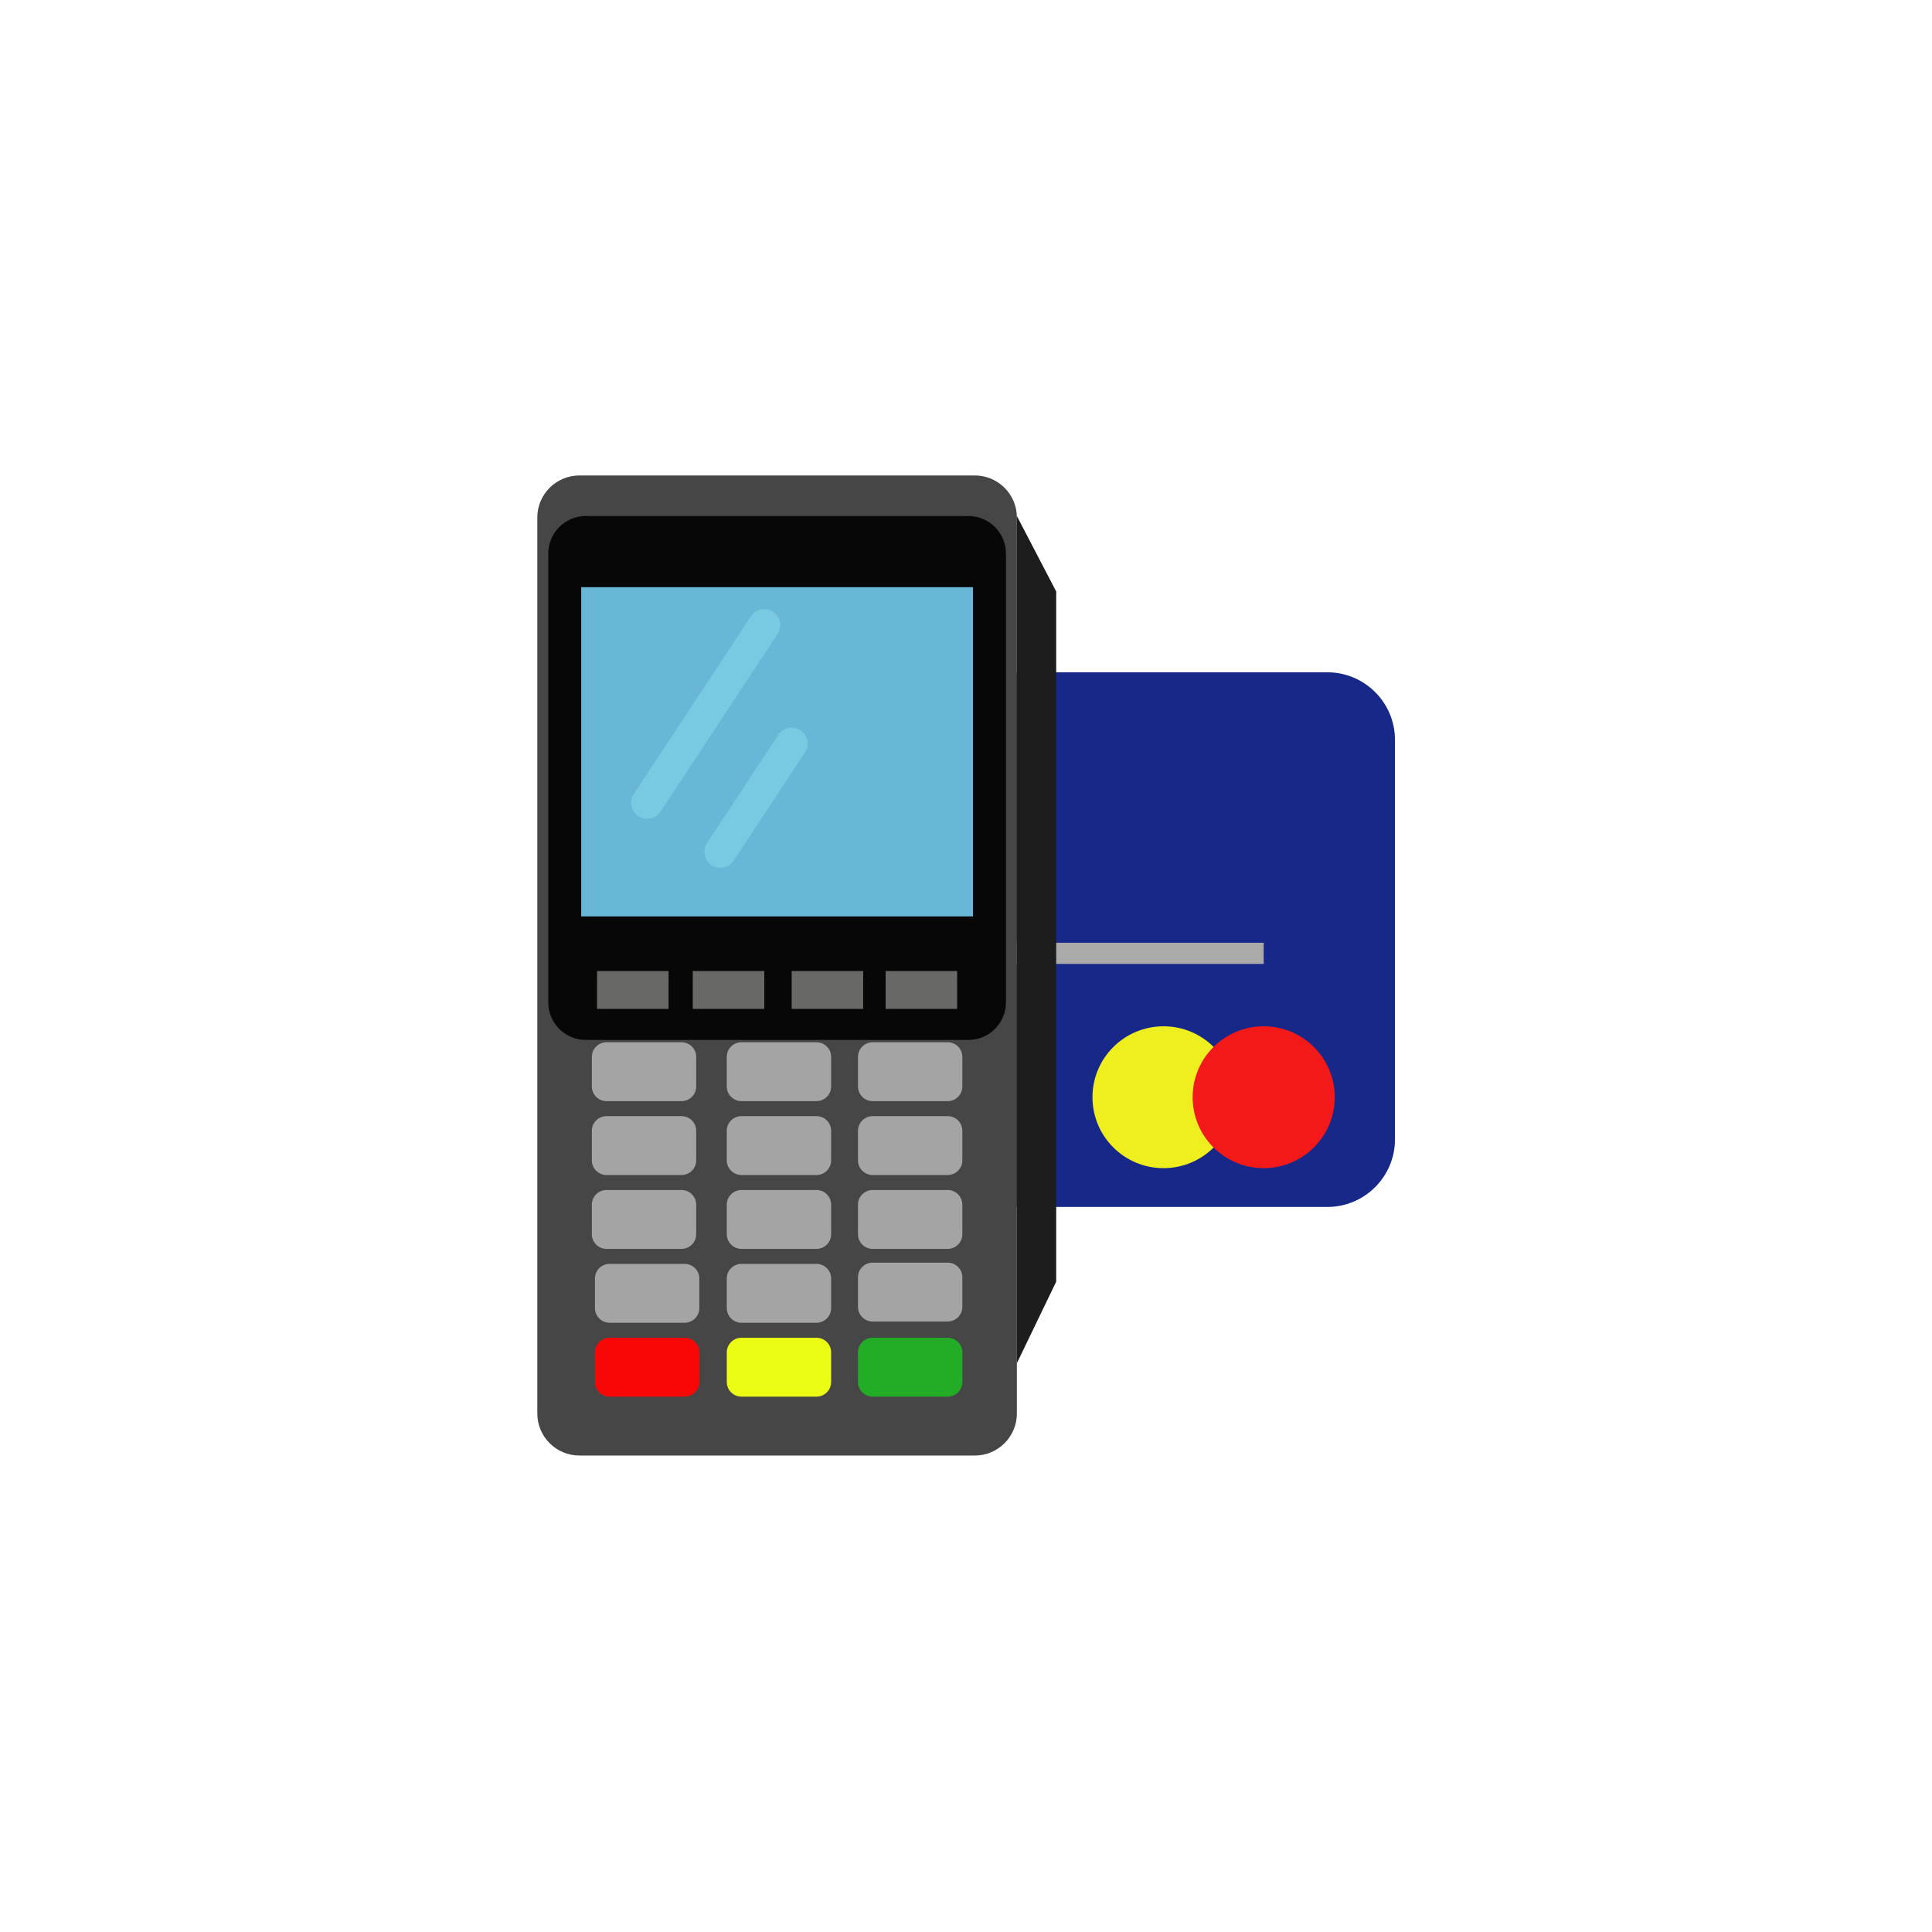 <?xml version="1.0" encoding="UTF-8"?>
<svg xmlns="http://www.w3.org/2000/svg" xmlns:xlink="http://www.w3.org/1999/xlink" width="500" zoomAndPan="magnify" viewBox="0 0 375 375" height="500" preserveAspectRatio="xMidYMid meet" version="1.0">
  <defs>
    <clipPath id="8a89a48b59">
      <path d="M 106.777 130.102 L 270.762 130.102 L 270.762 234.875 L 106.777 234.875 Z M 106.777 130.102 " clip-rule="nonzero"></path>
    </clipPath>
    <clipPath id="413363a7a2">
      <path d="M 104.293 92.281 L 197.449 92.281 L 197.449 282.52 L 104.293 282.52 Z M 104.293 92.281 " clip-rule="nonzero"></path>
    </clipPath>
  </defs>
  <g clip-path="url(#8a89a48b59)">
    <path fill="#182889" d="M 257.621 234.27 L 120.098 234.27 C 112.84 234.27 106.953 228.395 106.953 221.145 L 106.953 143.609 C 106.953 136.367 112.84 130.488 120.098 130.488 L 257.621 130.488 C 264.879 130.488 270.762 136.367 270.762 143.609 L 270.762 221.145 C 270.762 228.395 264.879 234.27 257.621 234.27 " fill-opacity="1" fill-rule="nonzero"></path>
  </g>
  <path fill="#efef20" d="M 239.633 212.973 C 239.633 220.574 233.457 226.738 225.84 226.738 C 218.219 226.738 212.047 220.574 212.047 212.973 C 212.047 205.367 218.219 199.203 225.84 199.203 C 233.457 199.203 239.633 205.367 239.633 212.973 " fill-opacity="1" fill-rule="nonzero"></path>
  <path fill="#f41919" d="M 259.074 212.973 C 259.074 220.574 252.895 226.738 245.277 226.738 C 237.66 226.738 231.488 220.574 231.488 212.973 C 231.488 205.367 237.66 199.203 245.277 199.203 C 252.895 199.203 259.074 205.367 259.074 212.973 " fill-opacity="1" fill-rule="nonzero"></path>
  <path fill="#aaaaa9" d="M 245.281 187.094 L 127.844 187.094 L 127.844 182.984 L 245.281 182.984 L 245.281 187.094 " fill-opacity="1" fill-rule="nonzero"></path>
  <g clip-path="url(#413363a7a2)">
    <path fill="#474646" d="M 189.199 282.52 L 112.469 282.52 C 107.953 282.52 104.293 278.863 104.293 274.355 L 104.293 100.445 C 104.293 95.938 107.953 92.285 112.469 92.285 L 189.199 92.285 C 193.715 92.285 197.375 95.938 197.375 100.445 L 197.375 274.355 C 197.375 278.863 193.715 282.52 189.199 282.52 " fill-opacity="1" fill-rule="nonzero"></path>
  </g>
  <path fill="#070707" d="M 187.957 201.855 L 113.707 201.855 C 109.684 201.855 106.418 198.594 106.418 194.57 L 106.418 107.441 C 106.418 103.422 109.684 100.156 113.707 100.156 L 187.957 100.156 C 191.984 100.156 195.25 103.422 195.25 107.441 L 195.25 194.57 C 195.25 198.594 191.984 201.855 187.957 201.855 " fill-opacity="1" fill-rule="nonzero"></path>
  <path fill="#69b7d6" d="M 188.855 177.875 L 112.809 177.875 L 112.809 113.973 L 188.855 113.973 L 188.855 177.875 " fill-opacity="1" fill-rule="nonzero"></path>
  <path fill="#1e1d1d" d="M 205.008 248.77 C 202.465 254.047 199.918 259.324 197.375 264.598 C 197.375 209.785 197.375 154.973 197.375 100.156 C 199.918 105.047 202.465 109.93 205.008 114.812 C 205.008 159.465 205.008 204.117 205.008 248.77 " fill-opacity="1" fill-rule="nonzero"></path>
  <path fill="#f90606" d="M 132.887 271.086 L 118.328 271.086 C 116.754 271.086 115.477 269.812 115.477 268.238 L 115.477 262.5 C 115.477 260.93 116.754 259.656 118.328 259.656 L 132.887 259.656 C 134.461 259.656 135.738 260.93 135.738 262.5 L 135.738 268.238 C 135.738 269.812 134.461 271.086 132.887 271.086 " fill-opacity="1" fill-rule="nonzero"></path>
  <path fill="#ebfc15" d="M 158.473 271.086 L 143.918 271.086 C 142.344 271.086 141.066 269.812 141.066 268.238 L 141.066 262.5 C 141.066 260.93 142.344 259.656 143.918 259.656 L 158.473 259.656 C 160.051 259.656 161.324 260.93 161.324 262.5 L 161.324 268.238 C 161.324 269.812 160.051 271.086 158.473 271.086 " fill-opacity="1" fill-rule="nonzero"></path>
  <path fill="#23ad26" d="M 183.941 271.086 L 169.383 271.086 C 167.809 271.086 166.535 269.812 166.535 268.238 L 166.535 262.5 C 166.535 260.93 167.809 259.656 169.383 259.656 L 183.941 259.656 C 185.516 259.656 186.793 260.93 186.793 262.5 L 186.793 268.238 C 186.793 269.812 185.516 271.086 183.941 271.086 " fill-opacity="1" fill-rule="nonzero"></path>
  <path fill="#a5a4a4" d="M 183.941 256.508 L 169.383 256.508 C 167.809 256.508 166.535 255.234 166.535 253.66 L 166.535 247.922 C 166.535 246.352 167.809 245.078 169.383 245.078 L 183.941 245.078 C 185.516 245.078 186.793 246.352 186.793 247.922 L 186.793 253.66 C 186.793 255.234 185.516 256.508 183.941 256.508 " fill-opacity="1" fill-rule="nonzero"></path>
  <path fill="#a5a4a4" d="M 158.473 256.746 L 143.918 256.746 C 142.344 256.746 141.066 255.473 141.066 253.902 L 141.066 248.16 C 141.066 246.59 142.344 245.316 143.918 245.316 L 158.473 245.316 C 160.051 245.316 161.324 246.59 161.324 248.16 L 161.324 253.902 C 161.324 255.473 160.051 256.746 158.473 256.746 " fill-opacity="1" fill-rule="nonzero"></path>
  <path fill="#a5a4a4" d="M 132.887 256.746 L 118.328 256.746 C 116.754 256.746 115.477 255.473 115.477 253.902 L 115.477 248.16 C 115.477 246.59 116.754 245.316 118.328 245.316 L 132.887 245.316 C 134.461 245.316 135.738 246.59 135.738 248.16 L 135.738 253.902 C 135.738 255.473 134.461 256.746 132.887 256.746 " fill-opacity="1" fill-rule="nonzero"></path>
  <path fill="#a5a4a4" d="M 132.281 242.406 L 117.727 242.406 C 116.152 242.406 114.875 241.133 114.875 239.562 L 114.875 233.824 C 114.875 232.254 116.152 230.977 117.727 230.977 L 132.281 230.977 C 133.855 230.977 135.133 232.254 135.133 233.824 L 135.133 239.562 C 135.133 241.133 133.855 242.406 132.281 242.406 " fill-opacity="1" fill-rule="nonzero"></path>
  <path fill="#a5a4a4" d="M 132.281 228.07 L 117.727 228.07 C 116.152 228.07 114.875 226.797 114.875 225.227 L 114.875 219.484 C 114.875 217.914 116.152 216.641 117.727 216.641 L 132.281 216.641 C 133.855 216.641 135.133 217.914 135.133 219.484 L 135.133 225.227 C 135.133 226.797 133.855 228.07 132.281 228.07 " fill-opacity="1" fill-rule="nonzero"></path>
  <path fill="#a5a4a4" d="M 158.473 242.406 L 143.918 242.406 C 142.344 242.406 141.066 241.133 141.066 239.562 L 141.066 233.824 C 141.066 232.254 142.344 230.977 143.918 230.977 L 158.473 230.977 C 160.051 230.977 161.324 232.254 161.324 233.824 L 161.324 239.562 C 161.324 241.133 160.051 242.406 158.473 242.406 " fill-opacity="1" fill-rule="nonzero"></path>
  <path fill="#a5a4a4" d="M 183.941 242.406 L 169.383 242.406 C 167.809 242.406 166.535 241.133 166.535 239.562 L 166.535 233.824 C 166.535 232.254 167.809 230.977 169.383 230.977 L 183.941 230.977 C 185.516 230.977 186.793 232.254 186.793 233.824 L 186.793 239.562 C 186.793 241.133 185.516 242.406 183.941 242.406 " fill-opacity="1" fill-rule="nonzero"></path>
  <path fill="#a5a4a4" d="M 183.941 228.07 L 169.383 228.07 C 167.809 228.07 166.535 226.797 166.535 225.227 L 166.535 219.484 C 166.535 217.914 167.809 216.641 169.383 216.641 L 183.941 216.641 C 185.516 216.641 186.793 217.914 186.793 219.484 L 186.793 225.227 C 186.793 226.797 185.516 228.07 183.941 228.07 " fill-opacity="1" fill-rule="nonzero"></path>
  <path fill="#a5a4a4" d="M 183.941 213.73 L 169.383 213.73 C 167.809 213.73 166.535 212.457 166.535 210.887 L 166.535 205.148 C 166.535 203.574 167.809 202.301 169.383 202.301 L 183.941 202.301 C 185.516 202.301 186.793 203.574 186.793 205.148 L 186.793 210.887 C 186.793 212.457 185.516 213.73 183.941 213.73 " fill-opacity="1" fill-rule="nonzero"></path>
  <path fill="#a5a4a4" d="M 158.473 213.73 L 143.918 213.73 C 142.344 213.73 141.066 212.457 141.066 210.887 L 141.066 205.148 C 141.066 203.574 142.344 202.301 143.918 202.301 L 158.473 202.301 C 160.051 202.301 161.324 203.574 161.324 205.148 L 161.324 210.887 C 161.324 212.457 160.051 213.73 158.473 213.73 " fill-opacity="1" fill-rule="nonzero"></path>
  <path fill="#a5a4a4" d="M 132.281 213.73 L 117.727 213.73 C 116.152 213.73 114.875 212.457 114.875 210.887 L 114.875 205.148 C 114.875 203.574 116.152 202.301 117.727 202.301 L 132.281 202.301 C 133.855 202.301 135.133 203.574 135.133 205.148 L 135.133 210.887 C 135.133 212.457 133.855 213.73 132.281 213.73 " fill-opacity="1" fill-rule="nonzero"></path>
  <path fill="#a5a4a4" d="M 158.473 228.07 L 143.918 228.07 C 142.344 228.07 141.066 226.797 141.066 225.227 L 141.066 219.484 C 141.066 217.914 142.344 216.641 143.918 216.641 L 158.473 216.641 C 160.051 216.641 161.324 217.914 161.324 219.484 L 161.324 225.227 C 161.324 226.797 160.051 228.07 158.473 228.07 " fill-opacity="1" fill-rule="nonzero"></path>
  <path fill="#686867" d="M 129.766 195.828 L 115.883 195.828 L 115.883 188.477 L 129.766 188.477 L 129.766 195.828 " fill-opacity="1" fill-rule="nonzero"></path>
  <path fill="#686867" d="M 148.348 195.828 L 134.465 195.828 L 134.465 188.477 L 148.348 188.477 L 148.348 195.828 " fill-opacity="1" fill-rule="nonzero"></path>
  <path fill="#686867" d="M 167.543 195.828 L 153.664 195.828 L 153.664 188.477 L 167.543 188.477 L 167.543 195.828 " fill-opacity="1" fill-rule="nonzero"></path>
  <path fill="#686867" d="M 185.781 195.828 L 171.902 195.828 L 171.902 188.477 L 185.781 188.477 L 185.781 195.828 " fill-opacity="1" fill-rule="nonzero"></path>
  <path fill="#79c9e2" d="M 125.602 158.938 C 125.02 158.938 124.426 158.77 123.898 158.426 C 122.469 157.484 122.07 155.562 123.012 154.133 L 145.75 119.625 C 146.695 118.195 148.617 117.797 150.051 118.738 C 151.484 119.68 151.883 121.602 150.941 123.031 L 128.203 157.539 C 127.605 158.445 126.613 158.938 125.602 158.938 " fill-opacity="1" fill-rule="nonzero"></path>
  <path fill="#79c9e2" d="M 139.824 168.438 C 139.238 168.438 138.645 168.273 138.121 167.926 C 136.688 166.984 136.289 165.062 137.234 163.633 L 151.066 142.637 C 152.012 141.203 153.938 140.809 155.371 141.75 C 156.801 142.691 157.199 144.609 156.258 146.043 L 142.418 167.043 C 141.824 167.945 140.832 168.438 139.824 168.438 " fill-opacity="1" fill-rule="nonzero"></path>
</svg>
